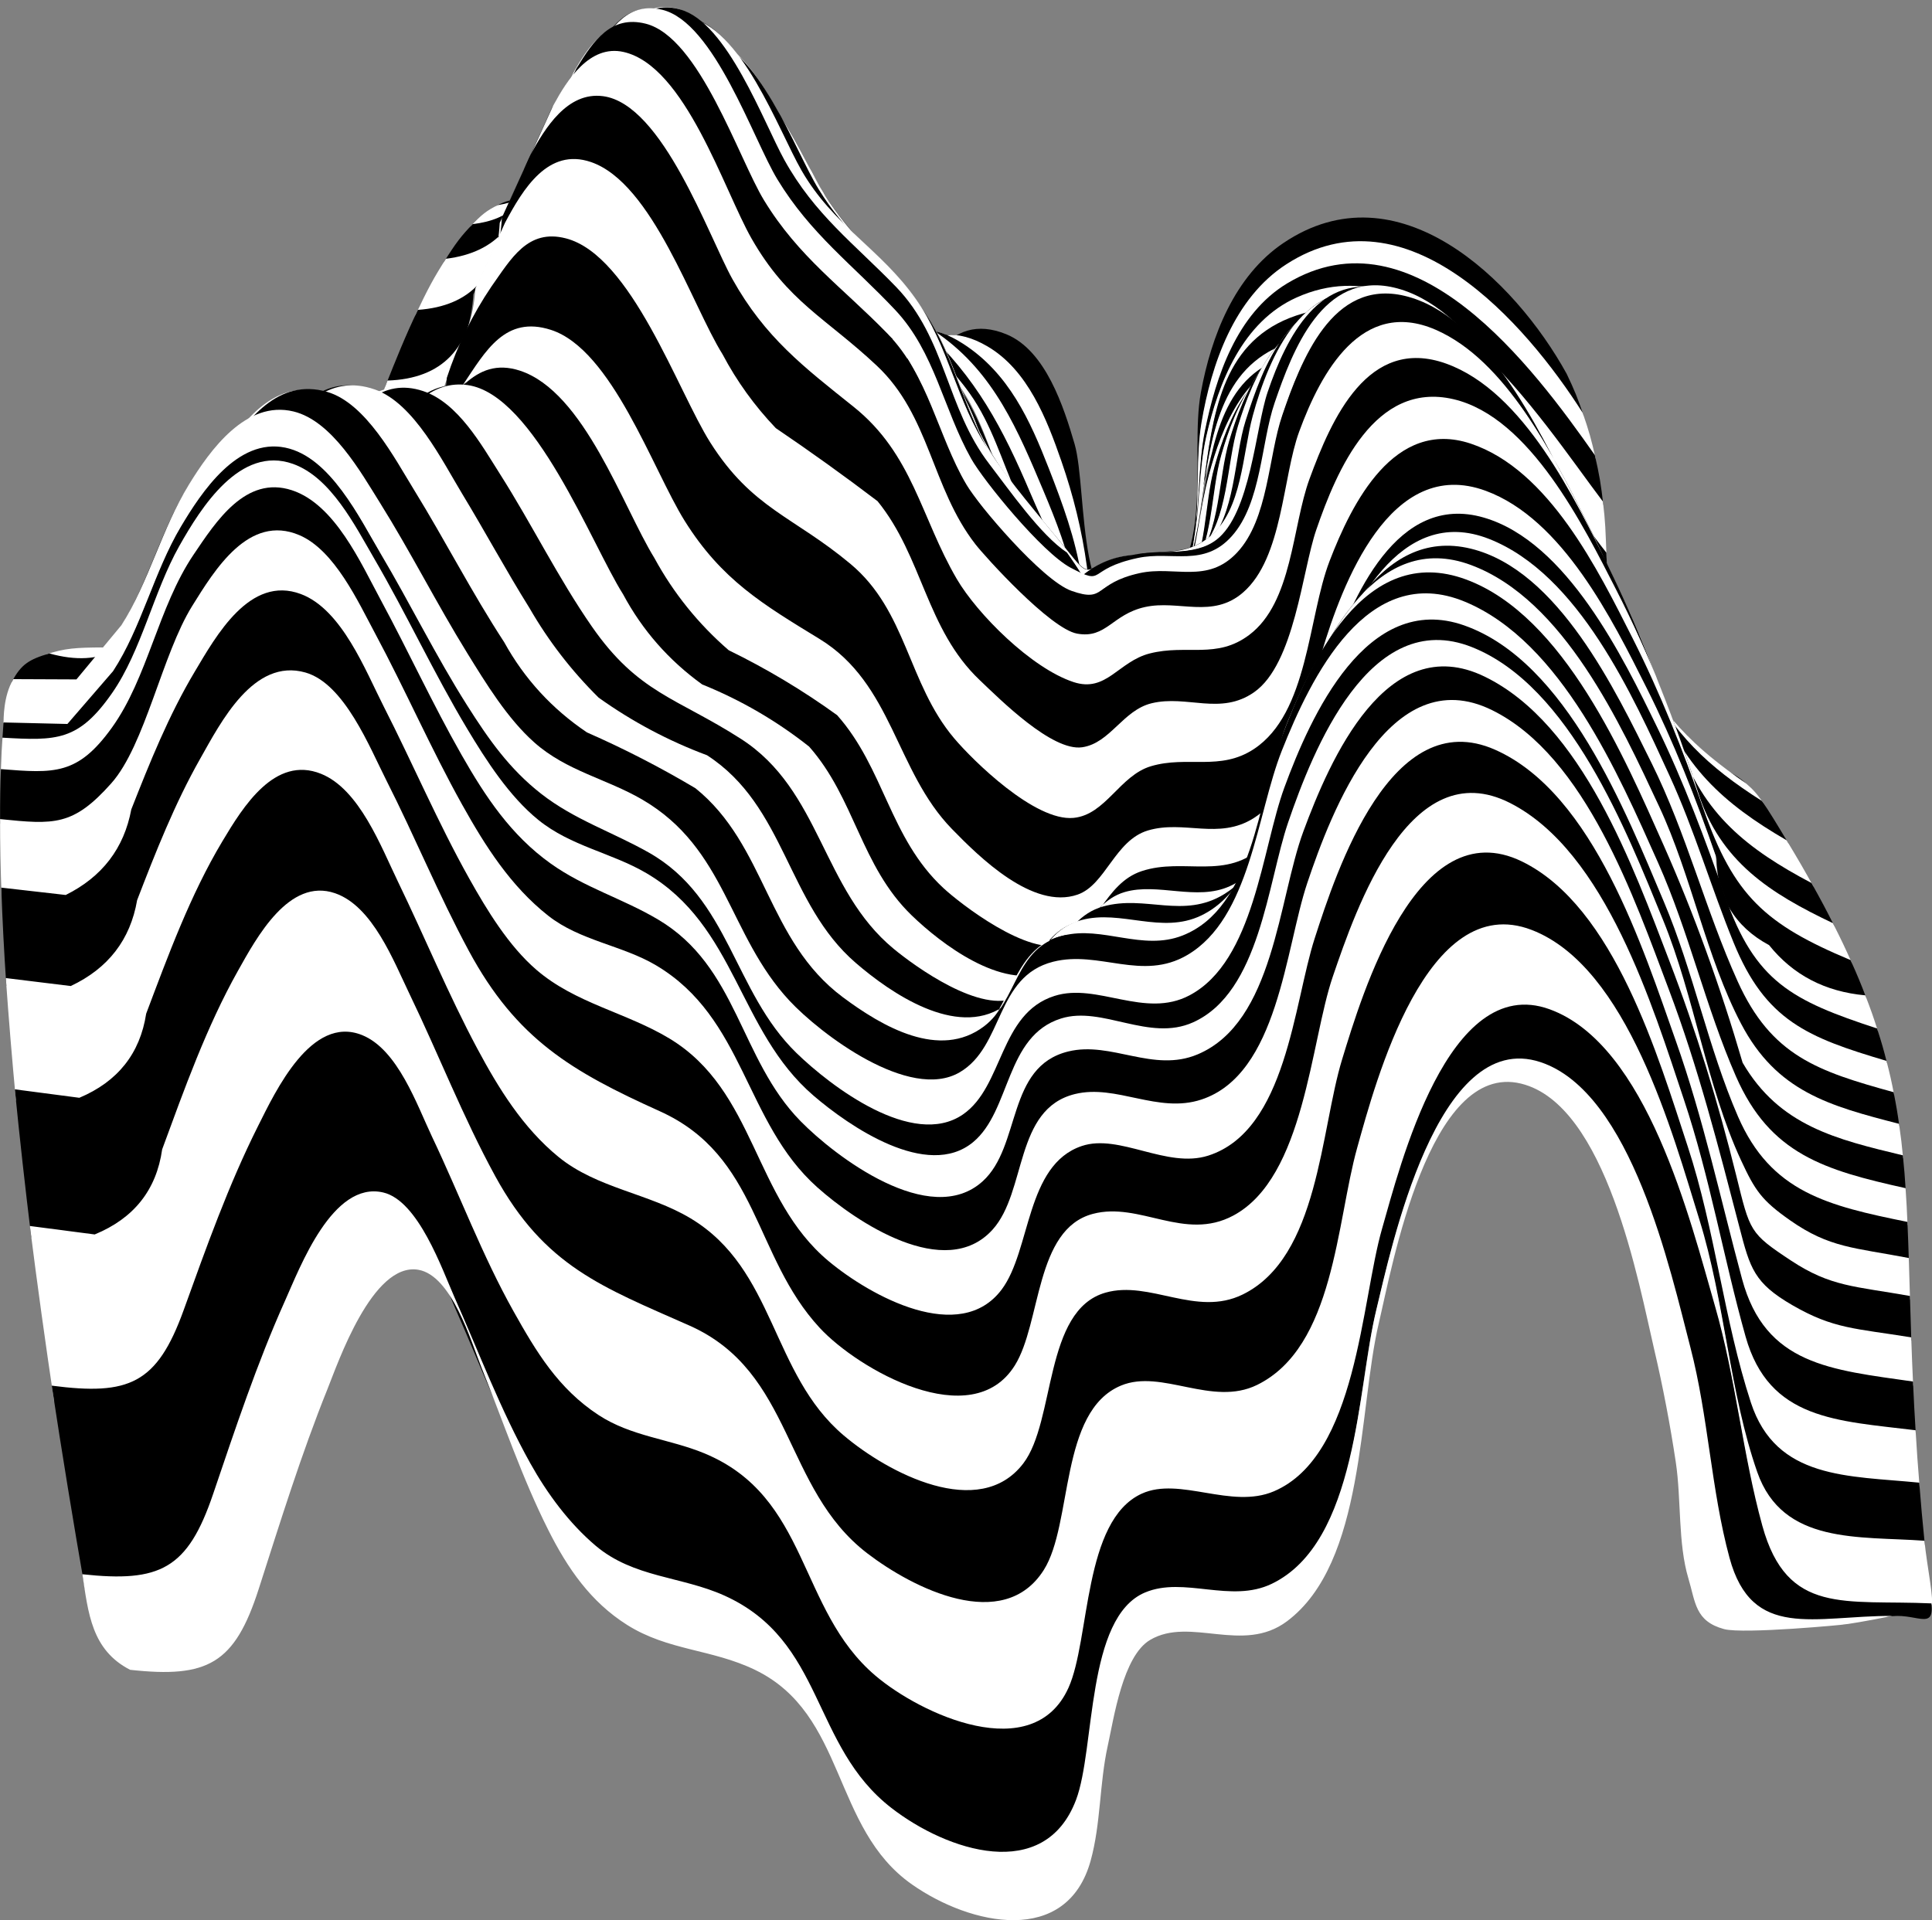 <?xml version="1.0" encoding="UTF-8"?><svg xmlns="http://www.w3.org/2000/svg" xmlns:xlink="http://www.w3.org/1999/xlink" height="2323.8" preserveAspectRatio="xMidYMid meet" version="1.0" viewBox="-0.1 -8.5 2337.6 2323.8" width="2337.6" zoomAndPan="magnify"><rect x="-0.1" y="-8.5" width="2337.6" height="2323.8" fill="#808080" stroke="none"/><defs><clipPath id="a"><path d="M 36 1069 L 2337.578 1069 L 2337.578 2097 L 36 2097 Z M 36 1069"/></clipPath><clipPath id="b"><path d="M 62 1207 L 2337.578 1207 L 2337.578 2245 L 62 2245 Z M 62 1207"/></clipPath><clipPath id="c"><path d="M 99 1272 L 2290 1272 L 2290 2315.281 L 99 2315.281 Z M 99 1272"/></clipPath></defs><g><g id="change1_2"><path d="M 1916.129 494.859 C 1846.531 386.273 1702.914 219.562 1557.043 312.73 C 1493.332 353.414 1465.906 433.414 1453.848 504.289 C 1440.133 584.992 1470.609 696.094 1381.895 739.719 C 1311.32 774.438 1322.574 736.254 1314.473 678.328 C 1308.312 634.336 1297.809 592.793 1283.129 550.871 C 1265.238 499.82 1242.078 440.031 1192.527 410.77 C 1044.34 323.281 1030.797 666.934 1026.918 729.641 C 1044.988 737.961 1085.977 749.801 1075.77 736.23 C 1075.539 678.809 1075.48 337.945 1217.48 396.012 C 1265.137 415.496 1287.137 484.441 1300.098 528.875 C 1316.426 584.875 1300.547 771.301 1388.641 722.945 C 1474.031 676.074 1438.441 545.375 1452.91 466.379 C 1465.281 398.789 1493.438 325.492 1552.863 285.512 C 1691.062 192.516 1832.391 329.402 1895.434 443.82 C 1904.68 463.133 1908.859 473.359 1916.129 494.859"/></g><g id="change2_3"><path d="M 1930.629 547.105 C 1855.824 441.387 1712.188 244.723 1557.871 336.156 C 1496.414 372.566 1471.355 448.605 1457.93 514.156 C 1441.312 595.188 1465.625 706.816 1377.746 751.039 C 1315.207 782.508 1316.109 740.551 1307.703 689.812 C 1300.098 643.902 1284.711 602.82 1267.789 559.742 C 1244.461 500.359 1218.73 443.754 1163.09 407.188 C 1015.789 310.387 995.668 630.789 986.438 704.691 C 1003.23 717.68 1011.93 723.121 1030.102 731.062 C 1033.648 669.016 1046.512 324.352 1194.438 410.535 C 1243.59 439.184 1266.609 499.148 1284.117 549.574 C 1298.668 591.469 1308.914 633.094 1314.965 677.047 C 1322.918 734.926 1311.59 773.664 1382.25 738.824 C 1470.812 695.141 1440.016 583.645 1453.594 503.086 C 1465.551 432.168 1492.914 352.27 1556.363 311.262 C 1701.672 217.371 1845.555 382.039 1914.836 491.09 C 1922.262 512.445 1925.453 523.652 1930.629 547.105" fill="#fff"/></g><g id="change1_3"><path d="M 1939.852 602.941 C 1862.887 501.566 1727.918 282.828 1568.926 353.055 C 1503.406 381.988 1474.328 455.113 1459.383 520.773 C 1440.277 604.785 1465.73 717.125 1370.449 757.281 C 1300.109 786.906 1311.43 756.875 1299.293 698.352 C 1291.102 658.832 1277.047 623.039 1261.363 586.09 C 1230.344 512.965 1201.492 443.414 1134.102 395.117 C 987.273 289.887 964.637 589.738 949.277 670.469 C 964.941 687.184 973.047 694.738 989.941 707.344 C 998.656 634.195 1018.184 312.578 1165.293 407.57 C 1220.535 443.234 1246.145 500.039 1269.012 558.664 C 1285.801 601.672 1300.848 642.844 1308.324 688.621 C 1316.594 739.219 1315.652 781.934 1378.258 750.273 C 1465.922 705.918 1441.309 593.785 1457.77 512.875 C 1471.125 447.215 1496.105 371.266 1557.336 334.43 C 1711.027 241.984 1854.988 436.074 1929.539 542.242 C 1934.906 565.508 1937.016 577.668 1939.852 602.941"/></g><g id="change2_4"><path d="M 1943.773 667.832 C 1865.234 569.199 1739.324 329.906 1576.844 374.105 C 1392.383 424.277 1515.316 700.242 1363.621 765.652 C 1298.492 793.727 1303.133 760.848 1290.773 706.062 C 1281.445 664.699 1261.84 628.129 1245.348 589.406 C 1211.367 509.598 1178.949 448.742 1115.188 388.645 C 967.129 249.109 938.492 534.582 914.066 628.066 C 928.727 647.688 936.293 656.918 952.035 673.383 C 966.848 593.336 989.148 292.348 1135.938 395.922 C 1203.051 443.277 1231.809 512.984 1262.359 585.387 C 1277.934 622.312 1291.789 658.133 1299.902 697.594 C 1311.918 756.105 1300.559 786.594 1370.961 756.777 C 1466.094 716.508 1440.414 603.68 1459.414 519.777 C 1474.309 454 1503.324 380.887 1568.691 351.516 C 1727.258 280.227 1862.586 496.961 1939.336 598.52 C 1942.367 623.656 1942.453 632.25 1943.773 667.832" fill="#fff"/></g><g id="change1_4"><path d="M 1948.59 740.156 C 1868.387 642.57 1739.242 364.055 1572.02 404.387 C 1393.672 447.398 1512.094 720.754 1356.379 774.223 C 1301.402 793.098 1297.594 786.301 1287.961 736.84 C 1277.414 682.711 1252.379 641.242 1229.938 591.445 C 1210.961 549.328 1199.137 505.555 1172.328 467.602 C 1151.027 437.438 1123.199 410.98 1098.93 382.969 C 1069.598 349.117 1029.629 299.484 980.973 324.824 C 909.66 361.98 904.199 513.973 881.465 580.672 C 895.273 602.266 902.379 612.734 917.121 632.129 C 940.551 540 969.113 251.91 1117.289 389.348 C 1180.91 448.363 1213.02 509.148 1246.551 588.141 C 1262.938 626.734 1282.301 663.258 1291.516 704.484 C 1303.746 759.16 1299.188 792.652 1364.316 764.273 C 1515.969 698.195 1392.508 422.777 1576.754 370.75 C 1738.812 324.977 1865.234 561.758 1943.516 660.359 C 1944.691 696.715 1945.742 712.461 1948.59 740.156"/></g><g id="change2_5"><path d="M 1956.863 796.316 C 1871.812 696.336 1744.711 387.684 1569.812 420.535 C 1502.559 433.184 1472.988 510.547 1458.262 568.551 C 1435.707 657.426 1452.441 739.066 1353.734 772.902 C 1284.637 796.594 1295.266 772.348 1278 713.195 C 1264.508 666.93 1236.762 626.895 1217.234 583.242 C 1196.574 537.062 1185.434 487.992 1152.902 447.758 C 1127.793 416.688 1098.914 388.078 1073.512 356.852 C 1045.922 322.918 1002.762 258.121 950.828 285.688 C 884.105 321.086 876.867 467.02 850.234 528.984 C 863.32 551.703 870.027 562.973 883.895 584.441 C 906.359 517.25 911.543 365.801 982.734 327.789 C 1031.113 301.953 1070.941 350.305 1100.504 384.113 C 1124.711 411.805 1152.332 438.129 1173.492 468.055 C 1200.152 505.762 1211.973 549.266 1230.793 591.141 C 1253.145 640.867 1277.926 682.34 1288.375 736.367 C 1297.953 785.828 1301.727 792.984 1356.766 773.902 C 1512.328 719.973 1393.566 447.09 1571.719 402.715 C 1738.602 361.156 1868.238 637.773 1948.102 735.242 C 1950.855 763.516 1952.633 775.516 1956.863 796.316" fill="#fff"/></g><g id="change1_5"><path d="M 1967.938 837.211 C 1887.828 746.945 1840.832 637.02 1765.445 543.672 C 1723.172 491.332 1653.797 415.664 1577.637 423.719 C 1508.867 430.988 1478.352 508.27 1463.051 565.727 C 1438.523 657.828 1454.188 732.137 1352.301 763.406 C 1283.582 784.5 1294.895 768.09 1275.715 708.098 C 1260.582 660.766 1229.891 620.547 1209.262 575.727 C 1186.621 526.527 1175.715 474.254 1140.594 431.262 C 1113.031 397.52 1082.312 367.52 1055.793 332.184 C 1030.254 298.156 985.117 217.648 930.355 239.629 C 862.188 267 851.383 419.125 820.914 476.469 C 833.43 499.426 839.812 511.047 852.961 533.695 C 879.082 472.285 888.109 314.387 960.637 286.793 C 1011.832 267.309 1054.152 331.488 1080.871 366.004 C 1105.742 398.121 1136.191 425.586 1159.422 458.656 C 1188.043 499.426 1199.875 546.426 1220.73 591.324 C 1244.234 641.898 1272.402 683.258 1284.113 738.363 C 1294.586 787.586 1299 790.109 1352.984 773.547 C 1510.102 725.316 1397.344 445.867 1576.879 418.547 C 1748.266 392.473 1871.008 692.191 1956.008 791.938 C 1960.113 813.312 1962.531 822.152 1967.938 837.211"/></g><g id="change2_6"><path d="M 1981.727 866.535 C 1895.246 773.527 1851.016 658.973 1776.566 557.691 C 1735.711 502.113 1666.59 415.605 1587.715 418.324 C 1517.402 420.754 1485.871 498.211 1469.914 555.668 C 1457.309 601.016 1461.223 660.324 1434.68 699.629 C 1412.117 733.055 1390.277 737.543 1352.719 747.934 C 1284.527 766.805 1296.406 758.242 1275.156 697.898 C 1258.215 649.738 1224.656 609.633 1202.875 563.773 C 1178.176 511.738 1167.535 456.449 1129.727 410.895 C 1099.645 374.66 1067.078 343.508 1039.355 304.266 C 1015.035 269.82 967.859 174.633 910.957 191.719 C 890.809 197.773 875.688 225.602 866.855 242.309 C 834.473 303.547 830.461 364.703 792.355 423.711 C 804.434 446.023 810.555 457.555 823.113 480.508 C 853.273 422.855 863.809 271.16 931.867 243.238 C 986.441 220.848 1031.426 300.211 1057.086 334.211 C 1083.516 369.234 1114.098 399.141 1141.465 432.68 C 1176.387 475.48 1187.316 527.512 1209.809 576.484 C 1230.348 621.227 1260.816 661.441 1275.816 708.691 C 1294.844 768.645 1283.578 785.648 1352.336 764.375 C 1453.957 732.922 1438.227 658.051 1462.602 566.227 C 1477.859 508.758 1508.289 431.473 1576.945 423.816 C 1652.883 415.332 1722.289 490.137 1764.68 542.234 C 1840.141 634.938 1887.355 744.504 1966.992 834.543 C 1972.309 850.016 1975.293 856.199 1981.727 866.535" fill="#fff"/></g><g id="change1_6"><path d="M 1997.434 885.887 C 1904.547 790.816 1863.125 672.125 1789.469 563.738 C 1749.613 505.07 1680.801 408.859 1599.434 406.828 C 1527.555 405.047 1494.98 483.016 1478.305 540.906 C 1465.203 586.395 1468.793 648.035 1439.75 686.191 C 1415.125 718.535 1392.176 719.648 1354.598 729.148 C 1287.141 746.211 1299.391 745.168 1276.02 685.066 C 1257.129 636.5 1221.609 596.059 1197.922 549.875 C 1169.91 495.258 1161.289 437.793 1120.281 389.375 C 1087.68 350.887 1053.301 318.863 1024.352 275.969 C 999.637 239.367 952.527 133.898 892.848 145.316 C 872.184 149.277 855.898 176.98 846.77 193.078 C 811.094 256.031 810.016 315.77 765.047 374.16 C 776.824 394.941 782.762 405.957 794.875 428.359 C 832.379 369.301 836.621 307.98 868.719 246.863 C 877.508 230.137 892.559 202.18 912.648 195.996 C 969.379 178.504 1016.371 272.426 1040.781 306.816 C 1068.379 345.723 1100.789 376.781 1130.641 412.809 C 1168.211 458.137 1178.879 513.18 1203.391 564.957 C 1225.07 610.727 1258.371 650.859 1275.152 698.945 C 1296.199 759.301 1284.371 768.547 1352.617 749.492 C 1390.18 739.012 1411.914 734.207 1434.305 700.672 C 1460.613 661.258 1456.668 602.148 1469.234 556.793 C 1485.133 499.355 1516.566 421.938 1586.746 419.098 C 1665.398 415.914 1734.531 501.496 1775.496 556.793 C 1850.023 657.391 1894.496 771.559 1980.398 864.34 C 1986.754 875.047 1990.195 879.156 1997.434 885.887"/></g><g id="change2_7"><path d="M 2015.102 898.371 C 1915.598 801.863 1877.055 679.367 1804.109 564.445 C 1764.941 502.758 1696.426 397.609 1612.703 391.316 C 1539.148 385.766 1505.496 464.734 1488.078 523.395 C 1474.438 569.285 1477.652 633.488 1446.09 670.645 C 1419.418 702.016 1395.387 699.934 1357.645 708.805 C 1291.184 724.41 1303.523 730.625 1277.945 671.543 C 1256.793 622.684 1218.801 582.859 1193.871 535.879 C 1163.645 478.895 1155.453 418.816 1111.613 368.293 C 1076.422 327.75 1040.254 295.078 1009.984 248.715 C 985.062 210.539 936.844 93.738 875.172 101.246 C 853.777 103.863 836.758 130.617 827.031 146.766 C 787.793 211.914 790.199 270.82 737.879 328.469 C 749.5 346.844 755.32 356.875 767.117 377.809 C 811.547 319.379 812.871 259.535 848.285 196.746 C 857.371 180.637 873.594 152.859 894.207 148.785 C 953.734 137.035 1000.754 241.613 1025.473 278.109 C 1054.324 320.73 1088.562 352.691 1120.965 391.016 C 1161.773 439.273 1170.422 496.531 1198.262 550.953 C 1221.863 597.086 1257.191 637.551 1275.914 686.098 C 1299.125 746.23 1286.883 747.84 1354.414 730.652 C 1391.98 721.086 1414.852 719.734 1439.328 687.312 C 1468.168 649.066 1464.555 587.629 1477.613 542.148 C 1494.238 484.305 1526.719 406.387 1598.488 407.875 C 1679.664 409.551 1748.504 505.051 1788.426 563.492 C 1862.129 671.352 1903.766 789.746 1996.172 884.688 C 2003.367 891.664 2007.199 894.188 2015.102 898.371" fill="#fff"/></g><g id="change1_7"><path d="M 2033.809 906.113 C 1927.738 808.836 1892.027 682.938 1819.672 562.219 C 1781.004 497.672 1712.73 384.523 1626.777 374.543 C 1551.473 365.793 1516.762 446.25 1498.566 505.895 C 1484.391 552.414 1487.215 619.316 1453.125 655.676 C 1424.48 686.23 1399.449 681.234 1361.395 689.707 C 1289.637 705.684 1313.695 715.379 1280.516 659.883 C 1252.496 613.004 1216.832 572.312 1190.504 524.379 C 1158.055 465.258 1150.285 402.789 1103.625 350.422 C 1065.852 308.043 1027.953 274.992 996.305 225.355 C 970.898 185.523 921.672 58.465 858.094 62.824 C 835.906 64.348 818.258 90.293 807.859 106.703 C 790.816 138.863 777.41 172.441 767.648 207.414 C 763.098 243.926 744.309 271.434 711.293 289.945 C 722.895 305.051 728.668 313.707 740.297 332.312 C 791.949 274.59 789.867 215.637 828.777 150.703 C 838.449 134.57 855.406 107.727 876.734 105.012 C 938.23 97.176 986.355 213.008 1011.242 251.027 C 1041.395 297.105 1077.402 329.723 1112.363 370.098 C 1155.945 420.441 1164.176 480.293 1194.203 537.062 C 1219.023 583.984 1256.805 623.871 1277.734 672.707 C 1303.113 731.922 1290.773 726.328 1357.332 710.613 C 1395.059 701.699 1418.984 703.512 1445.469 672.039 C 1476.832 634.809 1473.562 570.844 1487.16 525 C 1504.52 466.422 1538.07 387.57 1611.477 392.789 C 1694.992 398.73 1763.527 503.113 1802.738 564.543 C 1875.762 678.895 1914.555 801.066 2013.469 897.488 C 2021.332 901.863 2025.43 903.371 2033.809 906.113"/></g><g id="change2_8"><path d="M 2053.68 911.82 C 1934.152 809.555 1903.008 667.434 1823.512 536.57 C 1787.066 476.609 1726.348 376.629 1650.062 360.516 C 1562.73 342.062 1529.605 432.129 1507.996 499.426 C 1493.945 543.164 1495.812 615.281 1460.883 649.836 C 1436.242 674.234 1396.129 669.914 1364.945 675.988 C 1342.836 678.301 1321.68 684.359 1301.477 694.145 C 1298.188 685.789 1294.898 677.43 1291.609 669.074 C 1260.789 626.781 1214.887 572.359 1190.898 527.863 C 1159.16 468.969 1148.449 401.168 1103.469 350.742 C 1063.527 305.98 1020.887 270.98 989.219 219.305 C 959.746 171.223 915.457 43.867 850.176 34.191 C 818.996 29.562 802 52.504 786.469 77.113 C 769.07 110.109 755.062 144.438 744.441 180.125 C 740.098 217.625 720.023 244.098 684.211 259.566 C 695.934 270.461 701.727 277.25 713.324 292.633 C 746.086 273.969 764.75 246.426 769.312 210.051 C 779.02 175.148 792.355 141.633 809.32 109.551 C 819.668 93.156 837.27 67.16 859.395 65.559 C 922.824 60.977 971.977 187.277 997.34 226.992 C 1028.879 276.379 1066.648 309.402 1104.219 351.652 C 1150.668 403.875 1158.457 466.176 1190.746 525.129 C 1216.977 573.031 1252.52 613.738 1280.297 660.672 C 1313.258 716.359 1289.297 707.133 1361.09 691.09 C 1399.117 682.59 1424.07 687.387 1452.551 656.762 C 1486.457 620.344 1483.586 553.664 1497.734 507.195 C 1515.863 447.625 1550.5 367.316 1625.664 375.828 C 1711.441 385.547 1779.73 498.105 1818.449 562.445 C 1890.836 682.746 1926.762 808.391 2032.34 905.625 C 2040.684 908.441 2044.988 909.465 2053.68 911.82" fill="#fff"/></g><g id="change1_8"><path d="M 2073.746 917.812 C 2010.93 867.82 1975.992 821.457 1939.582 751.395 C 1904.176 683.246 1883.32 610.434 1844.914 543.02 C 1806.973 476.426 1750.883 379.098 1673.375 351.195 C 1580.66 317.828 1535.926 422.32 1516.445 494.18 C 1504 540.105 1503.676 607.945 1465.012 639.91 C 1433.883 665.648 1405.809 655.625 1369.738 663.211 C 1305.277 676.773 1324.688 698.164 1288.777 654.434 C 1256.68 615.348 1223.195 577.309 1195.086 535.219 C 1157.047 478.254 1147.07 409.125 1107.168 352.836 C 1064.297 292.359 1007.406 264.609 968.711 197.492 C 940.961 149.359 894.852 20.176 829.898 11.812 C 798.039 7.707 780.469 32.82 764.883 57.793 C 747.188 91.754 732.57 126.965 721.031 163.418 C 716.754 202.051 695.438 227.617 657.07 240.148 C 669.051 246.035 674.938 250.555 686.645 261.863 C 722.168 246.207 742.098 219.719 746.438 182.402 C 756.992 146.824 770.922 112.578 788.23 79.664 C 803.664 55.133 820.613 32.125 851.703 36.613 C 916.785 46 961.082 172.719 990.434 220.57 C 1021.988 272 1064.426 306.953 1104.137 351.59 C 1148.898 401.902 1159.609 469.477 1191.168 528.211 C 1215.219 572.977 1260.668 627.07 1291.309 669.711 C 1294.578 678.176 1297.848 686.656 1301.117 695.121 C 1321.359 685.539 1342.496 679.562 1364.559 677.199 C 1395.688 671.141 1435.695 675.23 1460.215 650.77 C 1494.91 616.168 1493 544.324 1507.004 500.648 C 1528.535 433.461 1561.562 343.676 1648.699 361.824 C 1724.82 377.684 1785.555 477.148 1822.008 536.891 C 1901.555 667.262 1932.984 809.027 2051.871 911.336 C 2060.535 913.68 2064.941 914.766 2073.746 917.812"/></g><g id="change2_9"><path d="M 2094.195 926.77 C 2031.613 880.645 1992.039 836.102 1957.977 766.598 C 1923.816 696.914 1903.418 623.223 1866.305 554.273 C 1826.957 481.191 1766.988 369.008 1680.754 342.742 C 1598.438 317.66 1557.516 398.582 1534.605 466.035 C 1519.816 509.574 1513.938 613.547 1472.148 645.18 C 1444.805 665.891 1404.219 656.176 1373.199 663.191 C 1349.629 664.371 1328.449 672.836 1309.652 688.59 C 1303.691 679.23 1297.461 670.066 1290.961 661.074 C 1259.18 640.438 1220.801 585.621 1196.711 554.43 C 1143.961 486.105 1144.18 402.203 1083.23 339.391 C 1032.75 287.391 984.434 252.121 947.473 185.289 C 922.594 140.305 878.422 18.457 821.297 2.551 C 781.77 -8.473 762.281 17.848 742.203 50.277 C 724.238 85.348 708.996 121.539 696.465 158.855 C 692.109 198.77 669.551 223.555 628.785 233.199 C 641.168 233.129 647.219 234.902 659.172 241.211 C 697.301 228.527 718.5 202.957 722.766 164.48 C 734.246 128.129 748.797 93.004 766.418 59.125 C 781.934 34.211 799.457 9.086 831.234 13.105 C 896.027 21.285 942.113 149.961 969.781 197.918 C 1008.332 264.734 1065.062 292.645 1107.711 352.914 C 1147.449 409.105 1157.441 478.039 1195.301 534.926 C 1223.332 577.043 1256.75 615.023 1288.559 654.312 C 1324.281 698.445 1304.84 677.367 1369.43 663.762 C 1405.461 656.176 1433.457 666.031 1464.465 640.254 C 1502.93 608.266 1503.227 540.609 1515.629 494.773 C 1535.043 423.027 1579.676 318.836 1672.215 351.949 C 1749.586 379.645 1805.707 476.617 1843.648 543.008 C 1882.055 610.238 1902.965 682.809 1938.332 750.82 C 1974.695 820.746 2009.652 867.238 2072.207 917.285 C 2081.016 920.242 2085.445 921.93 2094.195 926.77" fill="#fff"/></g><g id="change1_9"><path d="M 2113.996 940.918 C 2050.773 897.891 2009.695 856.129 1975.605 787.734 C 1941.316 718.945 1921.527 642.043 1886.812 572.555 C 1847.992 494.887 1781.445 361.621 1687.215 339.805 C 1601.195 319.887 1564.844 415.652 1542.898 479.629 C 1526.266 528.094 1526.934 601.078 1490.926 641.332 C 1456.766 679.543 1418.039 658.875 1376.719 667.723 C 1313.488 681.273 1338.832 702.566 1295.492 680.25 C 1260.68 662.34 1189.43 574.941 1174.551 548.52 C 1140.738 488.465 1130.43 419.262 1082.391 368.312 C 1030.629 313.41 979.676 276.48 939.281 209.945 C 909.77 161.34 862.871 19.199 799.457 4.012 C 758.93 -5.688 738.309 24.625 718.676 56.98 C 700.508 93.258 684.641 130.488 671.074 168.699 C 666.508 209.918 642.758 234.008 599.816 240.941 C 612.734 234.109 619.016 232.746 631.355 233.242 C 671.848 223.414 694.266 198.641 698.605 158.926 C 711.059 121.738 726.227 85.66 744.102 50.703 C 764.07 18.387 783.508 -7.934 822.922 2.949 C 879.887 18.672 924.023 140.047 948.816 184.848 C 985.641 251.395 1033.789 286.691 1084 338.594 C 1144.66 401.293 1144.562 484.973 1197 553.18 C 1221.09 584.527 1259.082 639.145 1290.762 660.137 C 1297.281 669.258 1303.48 678.605 1309.352 688.148 C 1328.199 672.609 1349.371 664.23 1372.871 663.023 C 1403.82 656.047 1444.336 665.594 1471.551 644.84 C 1513.086 613.18 1518.895 509.559 1533.625 466.121 C 1556.48 398.809 1597.289 318.184 1679.418 343.07 C 1765.496 369.133 1825.465 480.895 1864.812 553.746 C 1901.926 622.512 1922.395 695.961 1956.5 765.477 C 1990.535 834.836 2030.051 879.566 2092.363 925.785 C 2101.129 930.422 2105.488 933.238 2113.996 940.918"/></g><g id="change2_10"><path d="M 2133.344 963.168 C 2057.309 915.637 2009.184 866.215 1979.426 779.469 C 1958.461 718.391 1934.355 658.719 1906.5 600.465 C 1868.574 521.094 1802.215 385.469 1708.918 353.879 C 1617.484 322.93 1570.285 431.266 1549.531 501.449 C 1533.652 555.125 1532.617 646.348 1479.945 678.062 C 1450.473 695.805 1410.289 682.652 1378.609 690.406 C 1353.512 691.188 1332.34 701.984 1315.09 722.777 C 1307.629 719.809 1301.262 715.336 1295.98 709.344 C 1250.148 691.344 1204.699 628.121 1176.992 589.414 C 1136.242 532.5 1126.98 461.848 1084.398 405.426 C 1045.859 374.645 1007.941 343.113 970.637 310.84 C 956.918 290.344 943.195 269.848 929.473 249.352 C 898 198.484 846.922 37.492 775.973 21.129 C 735.824 11.855 710.41 49.184 693.367 80.105 C 682.746 103.598 672.125 127.109 661.5 150.602 C 659.402 216.367 628.578 254.719 569.027 265.656 C 582.625 251.082 589.211 246.082 602.082 239.789 C 644.797 232.715 668.43 208.641 672.977 167.574 C 686.477 129.492 702.277 92.352 720.379 56.184 C 739.93 23.926 760.504 -6.344 800.922 3.273 C 864.199 18.332 911.062 160.09 940.477 208.539 C 980.742 274.859 1031.551 311.836 1083.09 366.648 C 1130.961 417.559 1141.262 486.605 1174.941 546.574 C 1189.949 573.309 1260.629 660.223 1295.371 678.59 C 1338.73 701.5 1312.84 680.395 1376.52 666.773 C 1417.75 657.949 1456.395 678.418 1490.414 640.223 C 1526.254 599.996 1525.555 527.285 1542.148 478.918 C 1564.051 415.027 1600.328 319.605 1686.137 339.406 C 1780.238 361.109 1846.785 493.992 1885.594 571.488 C 1920.336 640.836 1940.164 717.551 1974.41 786.242 C 2008.445 854.523 2049.469 896.461 2112.508 939.594 C 2121.043 947.02 2125.246 951.523 2133.344 963.168" fill="#fff"/></g><g id="change1_10"><path d="M 2164.031 1012.488 C 2087.324 968.332 2035.762 922.043 2007.008 835.625 C 1982.703 762.637 1954.457 691.398 1919.617 622.766 C 1880.305 545.293 1823.84 430.703 1738.484 393.711 C 1649.102 354.953 1599.621 445.031 1573.129 517.199 C 1552.785 572.594 1553.195 670.309 1505.074 712.207 C 1467.73 744.742 1426.598 720.836 1385.801 729.918 C 1346.48 738.672 1338.758 768.902 1303.43 762.75 C 1270.711 757.047 1191.68 669.957 1179.91 654.863 C 1126.43 586.215 1124.891 499.078 1060.211 438.512 C 998.102 380.359 951.969 361.262 908.043 284.297 C 874.449 225.438 827.859 75.062 752.879 57.957 C 711.57 48.523 684.102 92.246 667.535 122.434 C 656.445 146.805 645.355 171.164 634.27 195.535 C 631.43 263.547 598.988 301.242 536.953 308.656 C 551.363 285.57 558.312 276.547 571.848 262.699 C 617.434 257.465 642.637 233.176 647.453 189.836 C 661.824 150.27 678.504 111.684 697.5 74.086 C 718.031 40.617 739.316 9.598 781.156 20.176 C 846.234 36.641 893.613 183.426 924.25 233.742 C 966.25 302.699 1018.898 338.969 1073.379 394.914 C 1123.492 446.359 1133.879 517.312 1169.348 578.395 C 1182.699 601.379 1260.66 693.918 1296.32 706.535 C 1338.531 721.457 1322.422 697.594 1378.66 685.117 C 1420.965 675.742 1460.531 698.684 1496.602 660.293 C 1534.793 619.641 1534.328 543.453 1551.484 493.719 C 1573.977 428.566 1611.332 328.488 1699.543 349.562 C 1795.547 372.508 1862.242 510.34 1901.016 589.852 C 1935.645 660.887 1954.754 740.059 1989.594 809.992 C 2024.223 879.488 2066.078 919.133 2131.652 960.789 C 2139.801 972.035 2150.027 989.152 2164.031 1012.488"/></g><g id="change2_11"><path d="M 2194.172 1064.602 C 2117.316 1024.312 2061.621 981.754 2033.793 896.191 C 2009.906 822.789 1982.078 751.105 1947.984 681.828 C 1907.816 600.238 1845.77 469.371 1751.211 435.586 C 1656.504 401.727 1612.254 502.785 1585.414 575.922 C 1564.328 633.441 1564.719 725.629 1512.238 765.074 C 1472.516 794.934 1436.375 776.035 1391.398 787.582 C 1353.457 797.332 1338.777 835.867 1298.977 823.293 C 1247.727 807.109 1181.809 741.09 1157.008 698.82 C 1113.309 624.32 1103.68 547.648 1031.566 490.195 C 971.254 442.145 924.199 406.641 884.504 335.668 C 855.684 284.133 800.035 123.211 727.449 113.711 C 684.023 108.031 656.793 152.754 639.227 185.105 C 627.664 210.484 616.102 235.875 604.543 261.266 C 600.809 331.516 566.75 368.828 502.363 373.188 C 517.734 340.598 525.129 327.059 539.473 304.664 C 601.23 297.07 633.508 259.41 636.305 191.695 C 647.344 167.391 658.379 143.086 669.418 118.797 C 685.898 88.711 713.262 45.047 754.445 54.406 C 829.211 71.387 875.711 221.402 909.168 280.066 C 952.922 356.793 998.945 376 1060.777 434.051 C 1125.207 494.555 1126.789 581.504 1180.027 650.07 C 1191.797 665.238 1270.469 752.289 1303.02 758.293 C 1338.527 764.836 1345.348 735.02 1385.227 726.145 C 1425.914 717.105 1466.973 740.824 1504.148 708.305 C 1552.043 666.41 1551.586 569.012 1571.863 513.734 C 1598.258 441.727 1647.562 351.891 1736.754 390.484 C 1821.953 427.352 1878.344 541.672 1917.621 618.945 C 1952.414 687.441 1980.645 758.543 2004.922 831.383 C 2033.668 917.641 2085.102 964.102 2161.566 1008.383 C 2175.746 1031.859 2182.234 1043.051 2194.172 1064.602" fill="#fff"/></g><g id="change1_11"><path d="M 2219.359 1112.211 C 2143.18 1076.352 2082.656 1038.27 2055.793 954.34 C 2028.781 869.906 1996.73 787 1956.207 708.027 C 1918.004 633.562 1852.484 499.723 1759.504 478.332 C 1664.027 456.371 1618.184 564.367 1593.133 637.363 C 1576.113 686.898 1566.785 800.043 1517.633 834.34 C 1476.785 862.879 1436.441 837.336 1393.418 847.766 C 1358.41 856.234 1343.199 896.621 1309.262 901.902 C 1272.59 907.621 1209.32 844.457 1184.711 821.203 C 1119.398 759.469 1115.609 671.961 1060.711 604.59 C 1020.34 574.035 979.168 544.613 937.199 516.305 C 911.434 489.359 889.898 459.57 872.594 426.918 C 835.691 368.031 787.68 219.512 712.941 194.035 C 661.043 176.348 630.574 226.754 608.637 267.996 C 596.637 294.574 584.637 321.152 572.633 347.742 C 568.023 420.152 532.445 457.402 465.902 459.488 C 478.371 428.145 490.824 396.883 505.547 366.504 C 569.609 361.984 603.484 324.762 607.168 254.855 C 618.676 229.559 630.18 204.273 641.684 178.977 C 659.18 146.734 686.277 102.227 729.543 107.891 C 801.922 117.367 857.422 277.949 886.117 329.336 C 925.645 400.109 972.551 435.672 1032.602 483.711 C 1104.41 541.168 1114.031 617.715 1157.52 692.113 C 1182.34 734.566 1247.758 800.164 1298.84 816.953 C 1338.66 830.039 1352.898 792.051 1391.035 782.301 C 1435.91 770.852 1471.926 789.629 1511.48 759.797 C 1563.695 720.418 1563.273 628.555 1584.27 571.246 C 1611.023 498.266 1655.125 397.711 1749.562 431.508 C 1843.918 465.301 1905.887 595.863 1945.996 677.297 C 1980.078 746.48 2007.879 818.059 2031.734 891.336 C 2059.566 976.762 2115.035 1019.602 2191.68 1060.109 C 2203.797 1081.801 2209.297 1092.172 2219.359 1112.211"/></g><g id="change2_12"><path d="M 2240.711 1157.289 C 2137.297 1114.508 2098.914 1080.32 2062.113 974.828 C 2037.551 904.414 2010.082 834.938 1976.375 768.336 C 1935.012 686.57 1875.297 564.543 1780.309 533.211 C 1687.656 502.641 1636.285 605.59 1609.105 676.523 C 1582.891 744.91 1583.359 861.195 1517.184 904.922 C 1476.148 932.031 1436.449 912.746 1392.309 925.957 C 1353.371 937.613 1337.711 982.812 1298.371 989.848 C 1253.941 997.793 1173.633 918.176 1153.199 894.062 C 1096.852 827.598 1096.082 740.168 1027.332 683.105 C 957.984 625.562 908.301 616.848 857.203 536.527 C 817.879 474.691 761.316 309.691 681.906 289.512 C 635.461 277.715 615.387 314.793 591.574 348.387 C 568.422 382.672 550.367 419.652 537.41 459.352 C 531.957 533.926 494.895 571.484 426.219 572.047 C 439.672 531.754 453.402 491.629 468.785 452.039 C 535.059 449.867 570.48 412.723 575.059 340.609 C 587.012 314.117 598.969 287.641 610.926 261.152 C 632.816 219.996 663.168 169.887 714.898 187.594 C 789.504 213.148 837.359 361.449 874.172 420.312 C 891.418 452.918 912.891 482.695 938.578 509.625 C 980.414 537.957 1021.453 567.414 1061.672 598 C 1116.41 665.359 1120.211 752.719 1185.262 814.523 C 1209.711 837.742 1272.91 901.199 1309.352 895.824 C 1343.23 890.82 1358.539 850.926 1393.379 842.555 C 1436.297 832.23 1476.559 857.691 1517.293 829.207 C 1566.203 795.02 1575.496 682.188 1592.445 632.848 C 1617.465 560.004 1663.188 452.547 1758.395 474.582 C 1851.27 496.082 1916.688 629.77 1954.863 704.18 C 1995.348 783.113 2027.379 865.953 2054.391 950.336 C 2081.238 1034.199 2141.543 1072.59 2217.578 1108.688 C 2227.777 1128.84 2232.367 1138.508 2240.711 1157.289" fill="#fff"/></g><g id="change1_12"><path d="M 2258.008 1199.191 C 2209.273 1194.91 2170.375 1174.762 2141.34 1138.734 C 2099.488 1116.461 2078.004 1080.551 2076.883 1031.012 C 2052.859 961.551 2025.984 893.012 1993.07 827.227 C 1951.609 744.344 1891.352 622.719 1798.344 588.543 C 1682.324 545.918 1624.215 702.426 1599.555 784.809 C 1580.855 847.328 1577.086 948.234 1516.742 986.055 C 1474.395 1012.59 1432.395 987.902 1388.883 1000.824 C 1348.348 1012.871 1337.539 1067.262 1303.527 1079.281 C 1249.289 1098.461 1184.469 1034.66 1150.988 1000.383 C 1082.52 930.266 1079.277 824.539 990.469 770.375 C 922.051 728.648 871.66 699.156 826.715 627.191 C 788.012 565.215 738.734 419.703 664.637 395.934 C 609.262 378.16 585.477 421.699 558.32 462.328 C 534.797 498.914 516.199 538.02 502.523 579.664 C 496.27 656.172 457.84 694.141 387.23 693.531 C 403.516 650.133 415.574 605 429.883 560.906 C 498.234 560.309 535.125 522.906 540.547 448.699 C 553.434 409.191 571.414 372.383 594.48 338.293 C 618.258 304.797 638.234 268.043 684.5 279.945 C 763.789 300.336 820.102 465.227 859.328 527.078 C 910.172 607.258 959.801 616.246 1028.828 673.848 C 1097.328 730.992 1098.137 818.32 1154.238 884.824 C 1177.117 911.949 1252.109 985.789 1298.809 981.301 C 1337.738 977.562 1354.707 929.973 1392.551 918.75 C 1436.617 905.688 1476.156 925 1517.074 897.957 C 1582.945 854.445 1582.461 738.609 1608.574 670.551 C 1635.727 599.762 1687.008 497.613 1779.324 528.352 C 1874.172 559.949 1933.77 681.855 1975.117 763.641 C 2008.793 830.246 2036.25 899.73 2060.797 970.133 C 2097.535 1075.492 2135.824 1110.211 2238.957 1153.383 C 2247.438 1172.273 2251.203 1181.383 2258.008 1199.191"/></g><g id="change2_13"><path d="M 2272.156 1239.703 C 2168.918 1206.203 2124.004 1183.582 2087.832 1080.102 C 2063.48 1010.453 2037.871 941.551 2005.559 875.082 C 1964.02 789.66 1896.008 649.902 1795.461 620.449 C 1689.52 589.418 1635.812 717.676 1607.652 797.188 C 1584.234 863.359 1582.285 966.508 1527.781 1018.094 C 1482.004 1061.402 1431.582 1031.863 1379.836 1048.953 C 1333.957 1064.113 1325.047 1122.891 1284.648 1138.094 C 1242.668 1153.891 1159.465 1089.543 1138.887 1070.414 C 1073.605 1009.762 1067.418 925.586 1010.047 861.031 C 968.395 831.035 924.488 804.812 878.324 782.383 C 841.422 750.434 811.367 713.188 788.164 670.617 C 749.359 607.609 703.062 468.688 624.828 443.039 C 569 424.734 541.344 477.777 515.703 517 C 491.637 555.059 472.43 595.594 458.074 638.598 C 450.473 716.59 410.594 753.918 338.43 750.574 C 364.438 734.516 375.602 723.125 389.812 687.414 C 460.18 687.902 498.473 650.027 504.699 573.793 C 518.332 532.266 536.875 493.277 560.332 456.812 C 587.445 416.262 611.164 372.938 666.406 390.68 C 740.402 414.477 789.598 559.742 828.223 621.66 C 873.043 693.477 923.324 723.027 991.543 764.793 C 1080.117 819.004 1083.367 924.555 1151.629 994.672 C 1184.848 1028.793 1249.656 1092.902 1303.707 1074.152 C 1337.648 1062.375 1348.738 1008.383 1388.988 996.477 C 1432.406 983.633 1474.352 1008.234 1516.574 981.73 C 1576.723 943.984 1580.473 843.344 1599.121 781.004 C 1623.742 698.691 1681.77 542.848 1797.555 585.473 C 1890.461 619.668 1950.68 741.094 1992.148 823.91 C 2025.062 889.621 2051.949 958.105 2075.969 1027.504 C 2077.152 1076.984 2098.633 1112.902 2140.383 1135.281 C 2169.293 1171.391 2208.102 1191.652 2256.809 1196.062 C 2263.707 1213.934 2266.746 1222.613 2272.156 1239.703" fill="#fff"/></g><g id="change1_13"><path d="M 2283.172 1278.297 C 2187.574 1250.047 2136.379 1230.098 2097.578 1134.848 C 2070.32 1067.906 2050.219 998.5 2019.977 932.547 C 1975.547 835.672 1909.895 688.051 1801.188 645.188 C 1692.531 602.355 1631.434 731.977 1600.867 813.23 C 1572.965 887.398 1570.402 1027.797 1486.305 1065.836 C 1446.047 1084.047 1398.84 1060.938 1358.812 1072.688 C 1309.691 1087.109 1304 1154.059 1263.645 1169.957 C 1209.25 1191.387 1136.77 1136.898 1100.211 1101.566 C 1038.281 1041.738 1031.402 959.879 975.762 897.023 C 936.074 865.688 892.801 840.59 845.941 821.707 C 805.363 792.445 773.348 755.957 749.891 712.227 C 711.91 652.273 642.453 469.816 561.25 458.234 C 518.973 452.195 491.621 484.344 468.895 515.734 C 437.758 565.207 412.242 617.469 392.34 672.543 C 381.395 747.398 340.926 780.902 270.945 773.047 C 303.078 768.449 318.531 764.5 343.758 747.09 C 415.637 750.215 455.328 712.926 462.836 635.242 C 477.125 592.34 496.246 551.914 520.207 513.941 C 545.715 474.848 573.254 421.871 628.906 440.051 C 706.891 465.547 753.086 604.105 791.715 666.883 C 814.832 709.34 844.777 746.5 881.555 778.383 C 927.551 800.809 971.293 827.016 1012.781 856.992 C 1069.941 921.434 1076.113 1005.406 1141.121 1066.008 C 1161.402 1084.918 1244.543 1149.547 1286.27 1134.047 C 1326.512 1119.098 1335.742 1060.777 1381.23 1045.746 C 1432.84 1028.707 1483.137 1058.027 1528.676 1014.738 C 1582.953 963.176 1584.844 860.367 1608.168 794.336 C 1636.211 715.012 1689.703 587.059 1795.387 617.93 C 1895.707 647.234 1963.598 786.645 2005.062 871.84 C 2037.332 938.145 2062.91 1006.906 2087.227 1076.398 C 2123.336 1179.617 2168.105 1202.488 2271.031 1236.141 C 2276.562 1253.277 2278.957 1261.66 2283.172 1278.297"/></g><g id="change2_14"><path d="M 2291.73 1316.699 C 2199.793 1291.41 2143.316 1273.141 2102.348 1182.34 C 2063.359 1095.898 2040.484 1003.258 1998.012 917.461 C 1954.438 829.48 1884.941 682.977 1778.793 656.895 C 1666.973 629.422 1610.117 763.426 1579.676 846.844 C 1553.652 918.234 1550.449 1031.52 1479.402 1075.078 C 1429.254 1105.84 1383.57 1075.438 1332.152 1089.82 C 1276.5 1105.371 1272.789 1177.328 1227.453 1200.109 C 1184.328 1221.781 1103.691 1163.25 1077.879 1142.008 C 990.305 1069.938 989.633 949.598 892.098 887.137 C 814.055 837.156 767.465 831.926 711.23 750.957 C 670.105 691.75 638.273 626.527 599.66 565.734 C 577.188 530.344 548.785 478.93 506.137 464.629 C 456.043 447.828 424.703 485.086 397.191 523.879 C 365.473 574.562 339.207 627.988 318.395 684.145 C 304.273 757.438 262.625 788.188 193.457 776.391 C 227.227 777.023 244.734 777.43 276.559 772.172 C 346.328 779.805 386.629 746.301 397.461 671.672 C 417.277 616.699 442.688 564.512 473.699 515.117 C 496.289 483.82 523.562 451.598 565.715 457.531 C 646.629 468.934 715.945 650.906 753.742 710.59 C 777.117 754.203 809.031 790.605 849.477 819.793 C 896.191 838.66 939.324 863.727 978.871 895.012 C 1034.34 957.746 1041.18 1039.41 1102.879 1099.16 C 1139.223 1134.34 1211.5 1188.891 1265.719 1167.781 C 1305.93 1152.121 1311.84 1085.449 1360.648 1071.078 C 1400.57 1059.328 1447.684 1082.262 1487.797 1064 C 1571.578 1025.848 1574.066 885.73 1601.852 811.707 C 1632.262 730.641 1693.109 601.094 1801.539 643.68 C 1909.996 686.297 1975.555 833.555 2019.871 930.117 C 2050.059 995.914 2070.137 1065.148 2097.355 1131.949 C 2136.047 1226.969 2187.07 1247.059 2282.422 1275.371 C 2286.727 1292.039 2288.555 1300.25 2291.73 1316.699" fill="#fff"/></g><g id="change1_14"><path d="M 2298.023 1354.43 C 2213.223 1332.688 2149.668 1315.539 2106.496 1233.301 C 2064.188 1152.738 2046.34 1053.738 2007.316 970.027 C 1960.609 869.852 1891.652 718.578 1779.094 676.535 C 1664.895 633.875 1600.805 766.414 1567.152 853.117 C 1538.73 926.309 1533.316 1061.949 1451.746 1100.91 C 1403.5 1123.949 1354.383 1093.258 1306.602 1106.129 C 1249.32 1121.559 1252.52 1184.43 1210.852 1211.898 C 1154.301 1249.156 1075.742 1195.898 1032.59 1158.699 C 948.82 1086.488 947.625 968.711 852.164 906.926 C 805.238 889.461 761.391 866.188 720.629 837.086 C 687.664 804.52 659.668 768.23 636.633 728.219 C 608.16 682.613 582.664 635.227 554.816 589.254 C 531.223 550.301 496.633 479.793 449.535 463.047 C 391.297 442.336 355.461 486.676 324.996 531.535 C 293.301 583.457 266.691 637.906 245.172 694.891 C 226.965 763.777 184.75 790.508 118.531 775.07 C 149.395 774.531 166.672 776.07 200.48 776.492 C 269.426 787.996 310.875 757.234 324.84 684.176 C 345.555 628.137 371.699 574.789 403.27 524.176 C 430.586 485.52 461.793 448.129 511.746 464.75 C 554.227 478.879 582.539 530.07 604.906 565.273 C 643.395 625.824 675.105 690.789 716.066 749.789 C 772.078 830.477 818.523 835.734 896.254 885.586 C 993.445 947.918 994.09 1067.898 1081.312 1139.848 C 1106.883 1160.949 1187.344 1219.551 1230.25 1198.098 C 1275.441 1175.52 1279.301 1104.027 1334.633 1088.5 C 1385.902 1074.098 1431.457 1104.23 1481.395 1073.418 C 1552.125 1029.777 1555.254 916.719 1581.152 845.461 C 1611.395 762.297 1667.984 628.32 1779.516 655.5 C 1885.367 681.273 1954.742 827.305 1998.18 914.93 C 2040.59 1000.469 2063.414 1092.809 2102.297 1179.008 C 2143.141 1269.547 2199.391 1287.938 2291.059 1313.277 C 2294.328 1329.727 2295.695 1337.91 2298.023 1354.43"/></g><g id="change2_15"><path d="M 2302.586 1393.191 C 2225.219 1374.75 2154.273 1358.43 2109.48 1285.402 C 2096.539 1240.441 2082.16 1195.941 2066.367 1151.902 C 2051.012 1108.961 2034.203 1066.602 2015.965 1024.812 C 1968.77 917.391 1897.898 749.07 1780.848 698.199 C 1663.766 647.332 1595.281 772.93 1557.977 864.551 C 1527.984 938.219 1521.613 1071.793 1446.973 1117.609 C 1391.879 1151.43 1338.656 1110.453 1283.66 1124.371 C 1223.398 1139.621 1224.066 1216.16 1181.488 1244.711 C 1124.668 1282.812 1033.328 1217.863 993.793 1182.273 C 913.609 1110.082 912.289 995.184 818.992 933.918 C 773.672 915.73 730.258 893.777 688.742 868.055 C 652.508 836.922 622.637 800.742 599.129 759.508 C 561.559 700.262 529.562 637.738 492.363 578.297 C 469.566 541.852 434.84 477.391 388.27 465.723 C 329.008 450.875 291.129 505.219 262.879 548.703 C 231.363 601.859 204.574 657.332 182.52 715.125 C 160.32 779.102 117.695 802.027 54.648 783.891 C 77.984 775.766 92.742 775.23 123.984 775.004 C 190.039 790.234 232.105 763.477 250.176 694.754 C 271.625 637.867 298.137 583.496 329.723 531.637 C 360.027 486.898 395.758 442.445 453.871 462.996 C 500.832 479.609 535.352 549.887 558.867 588.68 C 586.652 634.504 612.078 681.742 640.469 727.215 C 663.441 767.109 691.363 803.301 724.23 835.789 C 764.879 864.82 808.594 888.07 855.383 905.508 C 950.582 967.188 951.77 1084.68 1035.277 1156.781 C 1078.16 1193.812 1156.566 1247.184 1212.961 1210.223 C 1254.527 1182.961 1251.508 1120.344 1308.527 1104.922 C 1356.18 1092.043 1405.227 1122.531 1453.312 1099.434 C 1534.609 1060.371 1539.965 924.988 1568.273 851.895 C 1601.797 765.383 1665.676 632.895 1779.672 675.273 C 1891.992 717.043 1960.871 867.941 2007.488 967.793 C 2046.477 1051.312 2064.332 1150.043 2106.527 1230.43 C 2149.613 1312.504 2212.984 1329.75 2297.602 1351.531 C 2299.988 1368.039 2300.949 1376.32 2302.586 1393.191" fill="#fff"/></g><g id="change1_15"><path d="M 2305.734 1432.488 C 2206.926 1410.68 2141.504 1391.508 2100.324 1297.41 C 2063.73 1213.789 2043.559 1122.438 2006.129 1038.297 C 1958.57 931.445 1889.484 770.723 1772.559 722.074 C 1654.285 672.891 1586.074 813.711 1550.781 902.945 C 1520.637 979.133 1512.633 1105.758 1436.301 1150.469 C 1381.391 1182.629 1329.5 1144.387 1273.793 1158.5 C 1203.391 1176.328 1214.352 1261.5 1160.691 1293.117 C 1099.793 1329.008 991.465 1246.609 954.332 1206.75 C 880.098 1127.066 877.922 1022.438 775.914 963.066 C 732.496 937.797 684.176 928.668 644.984 893.832 C 612.438 864.918 586.625 822.594 563.832 785.676 C 526.859 725.766 495.203 662.719 457.918 603.027 C 434.914 566.191 400.191 504.078 353.641 492.66 C 296.07 478.559 252.641 539.172 226.672 581.453 C 193.734 635.094 178.25 699.695 144.879 751.965 C 126.742 773.82 108.605 795.688 90.469 817.543 C 64.977 817.402 39.477 817.262 13.984 817.121 C 25.383 795.195 35.391 789.465 59.59 782.293 C 124.188 800.258 167.129 776.168 188.406 709.996 C 210.512 652.152 237.516 596.73 269.414 543.727 C 298.754 499.48 336.25 448.527 395.645 465.73 C 442.762 479.395 477.715 546.77 500.891 584.383 C 538.316 645.137 570.832 708.809 609.887 768.586 C 634.383 812.961 667.785 849.398 710.09 877.875 C 755.238 897.691 798.996 920.207 841.359 945.438 C 926.914 1014.297 927.648 1129.598 1019.57 1198.219 C 1067.543 1234.039 1136.941 1274.316 1190.609 1233.488 C 1231.422 1202.457 1227.5 1138.699 1286.473 1123.707 C 1333.812 1111.68 1382.281 1142.758 1430.758 1123.629 C 1516.039 1089.969 1522.492 959.211 1549.637 886.418 C 1584.082 794.078 1650.395 647.316 1773.574 692.723 C 1892.539 736.559 1965.898 909.254 2012.68 1014.137 C 2031.352 1056.277 2048.523 1099.02 2064.195 1142.359 C 2080.379 1186.938 2095.078 1232.008 2108.344 1277.551 C 2152.891 1354.148 2221.949 1370.34 2302.254 1389.688 C 2303.938 1406.508 2304.602 1415.02 2305.734 1432.488"/></g><g id="change2_16"><path d="M 2307.918 1474.062 C 2211.324 1454.492 2142.652 1438.43 2102.879 1346.422 C 2066.832 1263.07 2049.062 1170.301 2013.48 1085.793 C 1967.66 976.965 1896.57 794.375 1772.211 750.301 C 1654.41 708.547 1586.613 859.918 1554.855 946.504 C 1527.699 1020.59 1518.539 1156.871 1440.098 1198.332 C 1385.758 1227.039 1328.238 1182.363 1276.547 1198.75 C 1209.301 1220.082 1215.098 1308.934 1165.777 1342.992 C 1105.039 1384.922 1005.539 1308.934 964.211 1268.75 C 887.566 1194.262 883.535 1081.172 785.176 1025.539 C 740.781 1000.43 695.062 985.84 654.742 954.262 C 616.18 924.066 591.312 888.395 565.246 847.16 C 527.41 787.312 496.41 723.453 460.422 662.527 C 435.168 619.781 399.945 545.434 345.477 533.98 C 287.48 521.758 244.02 587.555 219.027 629.621 C 186.414 684.516 171.285 752.125 136.914 804.715 C 118.469 826.035 100.023 847.359 81.578 868.684 C 55.762 868.004 29.949 867.34 4.137 866.672 C 4.418 862.141 3.605 834.035 16.078 813.391 C 41.512 813.504 66.949 813.617 92.383 813.719 C 110.48 791.898 128.578 770.078 146.676 748.262 C 179.977 696.098 195.441 631.633 228.328 578.125 C 254.289 535.875 297.668 475.43 355.16 489.492 C 401.664 500.859 436.383 562.82 459.391 599.59 C 496.668 659.172 528.316 722.125 565.258 781.918 C 588.035 818.785 613.805 861.039 646.301 889.922 C 685.414 924.699 733.652 933.871 776.98 959.129 C 878.781 1018.473 881.023 1122.941 955.109 1202.543 C 992.117 1242.312 1100.219 1324.762 1161.059 1289.191 C 1214.648 1257.859 1204.039 1173.121 1274.148 1155.383 C 1329.797 1141.289 1381.637 1179.422 1436.457 1147.262 C 1512.605 1102.582 1520.633 976.246 1550.734 900.199 C 1586.062 811 1654.238 670.641 1772.367 719.703 C 1889.223 768.238 1958.375 928.648 2005.992 1035.383 C 2043.457 1119.402 2063.703 1210.621 2100.305 1294.141 C 2141.492 1388.109 2206.82 1407.5 2305.523 1429.422 C 2306.684 1446.84 2307.137 1455.711 2307.918 1474.062" fill="#fff"/></g><g id="change1_16"><path d="M 2309.5 1517.352 C 2243.613 1504.781 2213.547 1505.289 2165.996 1472 C 2131.254 1447.672 2123.422 1435.75 2106.504 1399.141 C 2064.988 1309.312 2050.352 1200.832 2012.352 1107.672 C 1968.273 999.547 1900.066 824.066 1781.387 776.801 C 1657.754 727.551 1589.062 901.797 1559.207 989.16 C 1534.312 1062 1525.117 1195.02 1444.145 1231.43 C 1390.789 1255.398 1334.168 1210.961 1284.328 1226.582 C 1216.461 1247.859 1223.789 1338.621 1178.051 1376.832 C 1122.539 1423.199 1027.688 1357.832 984.637 1320.84 C 893.328 1242.391 891.266 1115.191 782.203 1051.191 C 739.992 1026.43 690.781 1018.711 651.293 986.711 C 616.199 958.277 588.254 914.836 565.199 876.293 C 524.855 808.836 491.984 737.254 452.496 669.344 C 429.594 629.957 400.5 571.242 354.453 554.789 C 290.652 532.008 243.398 607.355 216.977 654.227 C 185.895 709.355 171.121 781.434 135.695 832.355 C 94.949 890.93 68.379 890.25 2.746 886.438 C 3.566 873.602 3.984 869.621 4.188 865.809 C 29.941 866.418 55.699 867.027 81.457 867.648 C 99.875 846.34 118.289 825.043 136.703 803.734 C 171.023 751.211 186.156 683.754 218.738 628.949 C 243.75 586.883 287.211 521.195 345.195 533.254 C 399.625 544.574 434.938 618.562 460.254 661.211 C 496.293 721.926 527.34 785.586 565.172 845.25 C 591.238 886.367 616.098 921.949 654.59 952.062 C 694.848 983.562 740.488 998.137 784.805 1023.199 C 882.969 1078.711 887.137 1191.539 963.633 1265.891 C 1004.891 1305.992 1104.16 1381.883 1164.891 1340.27 C 1214.238 1306.449 1208.738 1218.031 1275.801 1196.75 C 1327.477 1180.352 1384.988 1224.781 1439.242 1196 C 1517.539 1154.48 1526.734 1018.531 1553.926 944.508 C 1585.734 857.844 1653.586 706.906 1771.387 748.336 C 1895.703 792.059 1967.07 974.062 2013.031 1082.68 C 2048.711 1166.961 2066.633 1259.512 2102.734 1342.652 C 2142.605 1434.449 2211.324 1450.641 2307.754 1470.25 C 2308.562 1488.512 2308.875 1497.879 2309.5 1517.352"/></g><g id="change2_17"><path d="M 2310.918 1564.188 C 2244.27 1552.379 2215.191 1553.398 2166.93 1521.559 C 2116.586 1488.359 2117.453 1486.469 2100.82 1418.77 C 2079.16 1330.547 2052.477 1243.148 2020.039 1158.266 C 1976.668 1044.727 1915.238 871.355 1797 813.652 C 1678.406 755.793 1609.715 914.754 1577.762 1001.457 C 1547.449 1083.715 1542.359 1232.688 1449.797 1271.688 C 1395.895 1294.398 1345.266 1255.316 1293.145 1268.059 C 1217.824 1286.457 1236.562 1383.328 1189.645 1426.078 C 1125.934 1484.129 1010.652 1396.098 968.914 1353.508 C 894.785 1277.867 893.277 1166.566 796.363 1109.207 C 753.227 1083.676 707.25 1070.695 666.344 1041.504 C 618.074 1007.066 587.199 960.469 558.293 909.605 C 523.41 848.23 494.047 783.938 460.633 721.781 C 436.469 676.84 405.328 605.77 353.156 588.672 C 297.387 570.383 261.418 626.496 234.219 666.902 C 191.348 730.559 178.922 816.047 135.371 876.629 C 93.922 934.289 65.703 931.969 0.848 926.77 C 1.547 904.77 2.086 896.406 2.887 884.227 C 68.418 887.957 94.953 888.566 135.621 830.098 C 170.996 779.23 185.773 707.309 216.832 652.27 C 243.277 605.402 290.523 530.219 354.312 552.875 C 400.344 569.219 429.488 627.742 452.438 667.07 C 491.965 734.812 524.871 806.25 565.223 873.551 C 588.281 912.016 616.207 955.375 651.25 983.762 C 690.688 1015.695 739.828 1023.438 781.977 1048.176 C 890.863 1112.086 893.047 1239.066 984.211 1317.43 C 1027.152 1354.348 1121.852 1419.727 1177.363 1373.648 C 1223.164 1335.637 1216.023 1245.277 1283.762 1224.059 C 1333.602 1208.449 1390.191 1252.727 1443.5 1228.707 C 1524.34 1192.266 1533.57 1059.527 1558.48 986.754 C 1588.406 899.297 1657.125 725.566 1780.738 774.594 C 1899.402 821.633 1967.809 996.695 2012.027 1104.688 C 2050.082 1197.688 2064.852 1305.977 2106.422 1395.637 C 2123.379 1432.207 2131.301 1444.156 2166.008 1468.469 C 2213.547 1501.77 2243.516 1501.309 2309.398 1513.938 C 2310.023 1533.309 2310.293 1543.309 2310.918 1564.188" fill="#fff"/></g><g id="change1_17"><path d="M 2312.496 1613.902 C 2244.598 1603.012 2218.508 1603.93 2168.781 1575.301 C 2122.094 1548.41 2117.496 1530.602 2104.641 1480.941 C 2079.391 1383.492 2054.957 1287.16 2019.391 1192.691 C 1978.25 1083.352 1919.445 910.512 1805.977 854.434 C 1681.258 792.805 1611.102 978.398 1582.441 1064.07 C 1555.812 1143.711 1547.301 1296.02 1454.18 1326.684 C 1401.547 1344.012 1351.219 1307.641 1301.188 1319.953 C 1227.449 1338.102 1243.141 1438.77 1201.527 1484.953 C 1144.461 1548.27 1036.629 1476.242 989.285 1434.02 C 900.836 1355.152 901.68 1228.812 793.871 1165.07 C 753.027 1140.922 701.879 1135.48 663.336 1105.102 C 617.75 1069.16 587 1020.531 559.215 970.652 C 521.398 902.758 490.496 831.367 453.84 762.887 C 433.59 725.047 405.074 662.215 362.402 643.984 C 301.152 617.809 259.809 686.289 232.695 729.941 C 196.246 788.633 175.785 898.793 134.766 944.949 C 88.5 997.008 65.453 994.984 0.012 988.281 C -0.07 956.496 0.258 943.441 0.996 922.293 C 65.723 927.398 93.902 929.652 135.266 872.125 C 178.742 811.66 191.176 726.395 234.02 662.867 C 261.254 622.488 297.215 566.551 352.965 584.75 C 405.121 601.777 436.332 672.625 460.551 717.516 C 494.008 779.527 523.406 843.68 558.297 904.934 C 587.211 955.691 618.062 1002.211 666.25 1036.602 C 707.09 1065.75 752.996 1078.75 796.059 1104.262 C 892.797 1161.562 894.422 1272.672 968.422 1348.219 C 1009.988 1390.672 1125.098 1478.781 1188.809 1421.141 C 1235.809 1378.621 1217.289 1282.352 1292.438 1263.98 C 1344.547 1251.242 1395.168 1290.199 1449.012 1267.469 C 1541.387 1228.473 1546.523 1079.891 1576.867 997.758 C 1608.93 910.969 1677.652 752.672 1796.23 810.328 C 1914.465 867.812 1976.105 1040.781 2019.633 1154.199 C 2052.148 1238.922 2078.922 1326.191 2100.684 1414.27 C 2117.395 1481.859 2116.629 1483.801 2166.922 1517.031 C 2215.172 1548.93 2244.086 1547.969 2310.781 1559.871 C 2311.391 1580.609 2311.703 1591.371 2312.496 1613.902"/></g><g id="change2_18"><path d="M 2314.715 1668.492 C 2215.18 1654.371 2135.855 1649.051 2107.91 1544.812 C 2082.008 1448.191 2061.531 1351.242 2028.129 1256.562 C 1988.863 1145.254 1929.777 956.883 1809.738 903.824 C 1684.188 848.332 1618.27 1050.383 1591.672 1133.113 C 1566.281 1212.082 1557.66 1366.152 1462.871 1396.555 C 1412.727 1412.633 1355.266 1369.551 1309.734 1384.961 C 1241.605 1408.012 1248.457 1511.781 1213.047 1559.562 C 1162.648 1627.562 1054.488 1568.531 1003.418 1526.031 C 911.914 1449.871 915.383 1319.582 810.535 1256.344 C 758.223 1224.793 696.617 1214.012 649.23 1173.172 C 615.781 1144.344 589.531 1101.191 568.07 1062.855 C 530.125 995.055 499.805 923.43 464.621 854.242 C 442.711 811.172 414.23 736.688 364.504 718.086 C 302.734 694.965 261.996 768.895 235.941 812.762 C 204.648 865.43 181.648 922.688 159.316 979.582 C 150.527 1026.785 124.047 1061.383 79.871 1083.395 C 53.84 1080.402 27.805 1077.414 1.77 1074.422 C 0.59 1043.914 -0.039 1013.305 0.004 982.77 C 65.332 989.414 88.359 991.402 134.547 939.453 C 175.531 893.352 195.957 783.492 232.406 724.902 C 259.562 681.262 300.906 613.016 362.125 639.145 C 404.801 657.363 433.359 720.059 453.648 757.859 C 490.348 826.25 521.285 897.551 559.113 965.363 C 586.902 1015.172 617.637 1063.742 663.164 1099.652 C 701.656 1130.012 752.738 1135.492 793.523 1159.645 C 901.172 1223.371 900.438 1349.543 988.758 1428.371 C 1035.918 1470.473 1143.668 1542.684 1200.746 1479.711 C 1242.438 1433.711 1226.895 1333.594 1300.516 1315.504 C 1350.547 1303.211 1400.848 1339.523 1453.457 1322.191 C 1546.441 1291.543 1554.961 1139.582 1581.633 1060.062 C 1610.402 974.266 1680.609 789.402 1805.277 850.934 C 1918.758 906.941 1977.719 1079.473 2019 1188.773 C 2054.629 1283.133 2079.152 1379.363 2104.5 1476.723 C 2117.41 1526.363 2122.109 1544.184 2168.758 1571.133 C 2218.461 1599.852 2244.379 1598.973 2312.355 1609.961 C 2313.137 1632.359 2313.578 1644.012 2314.715 1668.492" fill="#fff"/></g><g id="change1_18"><path d="M 2317.91 1727.051 C 2222.848 1715.551 2140.539 1715.262 2112.227 1614.152 C 2085.551 1518.852 2069.379 1421.719 2037.953 1327.41 C 2000.652 1215.512 1944.027 1027.352 1828.004 968.395 C 1706.535 906.664 1641.902 1096.309 1613.633 1179.312 C 1586.66 1258.52 1579.605 1422.711 1493.359 1469.109 C 1434.133 1500.961 1379.98 1452.109 1323.207 1467.258 C 1252.961 1486 1260.91 1599.992 1228.98 1651.559 C 1177.02 1735.488 1039.359 1657.289 992.461 1606.59 C 912.324 1519.941 919.094 1398.652 799.047 1344.59 C 692.395 1296.559 625.438 1257.621 567.773 1150.57 C 531.434 1083.121 502.48 1012.062 467.898 943.746 C 448.035 904.512 417.477 827.039 370.309 813.617 C 307.352 795.715 267.621 874.75 243 918.34 C 212.172 972.934 189.086 1031.582 166.645 1089.992 C 158.406 1138.012 131.613 1172.738 86.262 1194.16 C 60.035 1190.941 33.812 1187.73 7.59 1184.512 C 4.895 1144.941 2.797 1105.332 1.465 1065.699 C 27.449 1068.672 53.434 1071.641 79.418 1074.609 C 123.504 1052.672 149.949 1018.16 158.75 971.07 C 181.062 914.328 204.043 857.215 235.32 804.715 C 261.441 760.859 302.188 687.297 363.91 710.406 C 413.648 729.047 442.188 803.363 464.156 846.449 C 499.395 915.559 529.762 987.121 567.723 1054.852 C 589.188 1093.16 615.41 1136.262 648.828 1165.082 C 696.141 1205.879 757.66 1216.742 809.891 1248.301 C 914.57 1311.559 911.23 1441.68 1002.578 1517.828 C 1053.398 1560.191 1161.449 1619.512 1211.93 1551.98 C 1247.469 1504.43 1240.75 1401.301 1308.77 1378.402 C 1354.352 1363.059 1411.688 1406.09 1461.848 1390.012 C 1556.453 1359.691 1565.129 1206.039 1590.555 1127.23 C 1617.273 1044.34 1683.285 843.293 1808.766 898.781 C 1928.84 951.879 1988.125 1139.883 2027.559 1251.242 C 2061.047 1345.84 2081.652 1442.711 2107.66 1539.25 C 2135.734 1643.422 2214.953 1649.129 2314.496 1663.422 C 2315.605 1687.719 2316.246 1700.391 2317.91 1727.051"/></g><g id="change2_19"><path d="M 2322.555 1791.84 C 2237.004 1783.551 2149.289 1788.949 2118.91 1695.699 C 2086.266 1595.469 2076.035 1486.949 2042.852 1385.699 C 2007.641 1278.258 1954.723 1095.398 1842.699 1041.066 C 1715.586 979.418 1649.641 1202.648 1625.516 1281.688 C 1599.129 1368.129 1597.434 1522.027 1505.07 1567.336 C 1448.703 1595 1392.703 1549.957 1339.102 1565.328 C 1264.281 1586.777 1278.824 1721.801 1239.812 1773.328 C 1186.652 1843.539 1076.211 1785.879 1022.152 1740.098 C 933.98 1665.43 939.801 1539.277 836.996 1477.617 C 786.395 1447.27 723.426 1441.438 676.77 1403.328 C 633.836 1368.246 604.316 1320.539 578.625 1272.449 C 543.438 1206.578 515.164 1137.438 482.68 1070.258 C 462.414 1028.336 436.301 958.523 389.844 939.922 C 333.793 917.484 295.469 980.359 270.539 1022.168 C 231.746 1087.238 204.879 1160.816 178.305 1231.477 C 170.883 1279.867 143.895 1313.918 97.328 1333.617 C 71.281 1330.207 45.234 1326.797 19.188 1323.387 C 14.562 1274.008 10.43 1224.637 6.965 1175.156 C 33.148 1178.367 59.332 1181.578 85.516 1184.789 C 130.797 1163.438 157.559 1128.797 165.812 1080.879 C 188.234 1022.609 211.309 964.105 242.129 909.664 C 266.828 866.047 306.559 787.41 369.477 805.379 C 416.672 818.855 447.27 896.23 467.191 935.512 C 501.82 1003.797 530.82 1074.828 567.18 1142.266 C 624.836 1249.199 691.727 1288.219 798.254 1336.328 C 918.129 1390.457 911.48 1511.648 991.523 1598.289 C 1038.152 1648.77 1175.711 1727.391 1227.793 1643.887 C 1259.852 1592.488 1251.973 1479.16 1322.164 1460.527 C 1378.922 1445.449 1433.043 1494.309 1492.262 1462.496 C 1578.367 1416.246 1585.492 1252.43 1612.492 1173.398 C 1640.891 1090.258 1705.625 901.531 1827.039 963.316 C 1943.109 1022.387 1999.891 1210.277 2037.352 1322.289 C 2068.867 1416.559 2085.156 1513.68 2111.93 1608.938 C 2140.34 1710.039 2222.5 1710.719 2317.625 1722.379 C 2319.25 1748.867 2320.188 1762.707 2322.555 1791.84" fill="#fff"/></g><g id="change1_19"><path d="M 2328.91 1861.668 C 2250.285 1856.078 2157.414 1867.391 2126.727 1779.391 C 2093.219 1683.359 2087.59 1572.609 2057.086 1474.16 C 2024.98 1370.508 1970.887 1168.238 1854.527 1123.809 C 1727.309 1075.23 1665.957 1308.949 1643.695 1388.949 C 1618.609 1479.09 1616.336 1630.43 1522.664 1676.57 C 1468.129 1703.43 1407.191 1657.09 1358 1677.648 C 1283.031 1709 1299.98 1845.922 1264.75 1902.051 C 1215.91 1979.848 1106.48 1925.09 1050.949 1882.609 C 948.383 1804.16 962.402 1663.141 835.52 1607.109 C 730.371 1560.691 660.266 1536.039 600.375 1426.289 C 561.539 1355.121 532.242 1279.41 497.105 1206.469 C 477.875 1166.559 452.621 1100.25 407.18 1084.617 C 351.383 1065.43 312.145 1138.918 289.668 1179.148 C 251.609 1247.27 224.805 1322.781 197.988 1395.828 C 191.039 1445.082 163.809 1479.5 116.293 1499.098 C 90.113 1495.707 63.938 1492.309 37.758 1488.91 C 30.465 1429.27 23.773 1369.598 17.875 1309.809 C 43.879 1313.219 69.883 1316.629 95.887 1320.039 C 142.363 1300.449 169.324 1266.508 176.766 1218.238 C 203.32 1147.809 230.168 1074.449 268.965 1009.629 C 294.016 967.781 332.336 905.426 388.355 927.957 C 434.855 946.664 461.023 1016.418 481.363 1058.418 C 513.906 1125.609 542.242 1194.75 577.465 1260.641 C 603.168 1308.719 632.664 1356.422 675.57 1391.531 C 722.16 1429.648 785.055 1435.609 835.586 1466.008 C 938.254 1527.758 932.562 1653.809 1020.609 1728.539 C 1074.371 1774.18 1184.73 1832.281 1238.02 1762.531 C 1277.199 1711.23 1262.742 1577.129 1337.5 1555.848 C 1391.121 1540.59 1447.055 1585.699 1503.434 1558.121 C 1595.633 1513.031 1597.434 1359.539 1623.836 1273.348 C 1648.141 1194.059 1714.223 972.156 1841.27 1034.008 C 1953.387 1088.59 2006.508 1271.188 2041.914 1378.84 C 2075.219 1480.098 2085.617 1588.621 2118.367 1688.879 C 2148.855 1782.199 2236.328 1777.309 2322.066 1785.809 C 2324.367 1814.711 2325.695 1829.828 2328.91 1861.668"/></g><g clip-path="url(#a)" id="change2_1"><path d="M 2336.551 1934.16 C 2232.395 1929.84 2162.238 1950.27 2132.379 1841.859 C 2108.516 1755.25 2100.629 1663.789 2075.617 1576.719 C 2045.973 1473.609 1994.117 1260.52 1876.016 1218.66 C 1752.914 1175.031 1695.234 1412.621 1674.066 1486.43 C 1648.652 1575.008 1644.336 1762.102 1543.359 1805.801 C 1491.676 1828.172 1429.332 1788.25 1383.43 1809.43 C 1312.039 1842.371 1321.34 1987.301 1295.07 2046.211 C 1252.461 2141.75 1116.91 2079.969 1061.27 2032.781 C 966.91 1952.762 982.004 1816.66 854.066 1764.301 C 811.781 1747 765.91 1744.352 726.23 1718.48 C 677.418 1686.66 650.762 1642.031 623.527 1593.508 C 585.523 1525.801 558.395 1452.68 525.117 1382.68 C 506.992 1344.551 483.941 1277.301 440.625 1260.199 C 379.23 1235.969 336.07 1329.582 315.32 1371.16 C 279.336 1443.258 252.383 1519.57 225.176 1595.27 C 192.914 1685.039 159.074 1699.461 65.379 1687.461 C 54.836 1616.801 44.992 1546.07 36.051 1475.191 C 62.195 1478.602 88.336 1482.012 114.48 1485.422 C 161.93 1465.918 189.137 1431.602 196.105 1382.461 C 222.902 1309.629 249.703 1234.312 287.77 1166.43 C 310.359 1126.152 349.602 1053.199 405.383 1072.512 C 450.871 1088.25 476.184 1154.582 495.477 1194.582 C 530.68 1267.57 560.043 1343.32 598.918 1414.551 C 658.781 1524.219 728.848 1549.051 833.895 1595.621 C 960.637 1651.801 946.758 1792.742 1049.211 1871.301 C 1104.469 1913.672 1213.859 1968.891 1262.82 1891.469 C 1298.168 1835.602 1281.398 1699.391 1356.281 1668.289 C 1405.52 1647.848 1466.363 1694.301 1520.945 1667.5 C 1614.465 1621.598 1616.828 1470.621 1641.957 1380.723 C 1664.355 1300.539 1725.867 1067.98 1853.055 1116.871 C 1969.52 1161.641 2023.773 1363.691 2056.082 1467.629 C 2086.703 1566.141 2092.496 1676.91 2126.082 1773.02 C 2156.871 1861.152 2249.445 1850.328 2328.348 1856.098 C 2331.504 1887.719 2340.598 1929.719 2336.551 1934.16" fill="#fff"/></g><g clip-path="url(#b)" id="change1_1"><path d="M 2283.719 1948.211 C 2189.812 1948.211 2114.379 1979.492 2087.504 1879.41 C 2065.461 1797.41 2062.492 1708.82 2041.055 1625.68 C 2017.363 1533.852 1970.953 1317.621 1861.145 1281.91 C 1736.031 1241.211 1681.121 1511.602 1663.652 1584.059 C 1640.965 1678.148 1641.684 1866.418 1537.566 1917.062 C 1487.977 1941.18 1431.641 1908.238 1384.68 1928.32 C 1312.98 1958.98 1325.09 2118.758 1301.809 2181.078 C 1263.988 2282.34 1146.781 2244.668 1078.711 2192.109 C 981.355 2116.949 998.551 1990.371 877.051 1935.809 C 825.164 1912.52 767.102 1914.641 721.242 1875.879 C 689.188 1848.789 662.75 1812.961 642.426 1776.492 C 606.617 1712.211 580.855 1643.059 551.18 1575.898 C 536.609 1542.922 508.086 1459.91 465.809 1450.289 C 404.652 1436.371 365.516 1542.43 347.688 1582.5 C 313.688 1658.93 287.535 1738.629 260.793 1817.789 C 230.203 1908.34 197.156 1925.27 102.801 1915.25 C 88.512 1833.09 75.012 1750.852 62.508 1668.41 C 155.949 1680.559 189.844 1666.418 222.164 1576.871 C 249.363 1501.512 276.312 1425.52 312.348 1353.789 C 333.32 1312.039 376.535 1219.508 437.898 1244.109 C 481.332 1261.531 504.438 1328.891 522.684 1367.262 C 556.07 1437.461 583.309 1510.789 621.398 1578.719 C 648.652 1627.332 675.305 1672.02 724.109 1703.98 C 763.734 1729.938 809.594 1732.77 851.836 1750.191 C 979.648 1802.91 964.73 1939.02 1059.012 2019.301 C 1114.129 2066.219 1249.758 2129.051 1292.68 2034.078 C 1319.121 1975.551 1310.078 1831.59 1381.359 1799.109 C 1427.371 1778.148 1489.582 1818.41 1541.383 1796.211 C 1642.184 1752.988 1646.688 1566.5 1672.156 1478.301 C 1693.527 1404.281 1751.535 1168.402 1874.609 1212.832 C 1992.984 1255.559 2045.039 1468.488 2074.984 1572.301 C 2100.184 1659.578 2108.258 1751.242 2132.25 1838.059 C 2162.281 1946.711 2232.137 1927.219 2336.695 1931.91 C 2340.855 1966.48 2316.375 1941.75 2283.719 1948.211"/></g><g clip-path="url(#c)" id="change2_2"><path d="M 2229.906 1957.5 C 2235.652 1957.383 2109.297 1969.359 2085.898 1963.02 C 2050.824 1953.531 2051.43 1930.672 2042.777 1901.793 C 2029.969 1859.133 2034.281 1806.07 2027.512 1761.07 C 2020.672 1715.543 2012.059 1670.273 2001.566 1625.434 C 1982.633 1544.422 1943.688 1327.992 1840.184 1302.852 C 1728.691 1275.785 1684.012 1525.762 1668.211 1592.562 C 1643.336 1697.742 1651.875 1882.633 1557.039 1953.582 C 1503.652 1993.539 1440.082 1947.582 1391.555 1976.07 C 1358.426 1995.531 1347.574 2070.98 1340.176 2104.41 C 1330.086 2149.969 1331.945 2198.422 1319.496 2243.352 C 1290.785 2346.91 1174.625 2322.008 1103.375 2272.082 C 1005.926 2203.801 1024.496 2066.059 913.414 2012.352 C 861.066 1987.043 808.348 1989.281 758.668 1957.953 C 714.359 1930 686.539 1889.301 663.367 1843.242 C 631.336 1779.57 608.746 1711.77 582.176 1645.793 C 569.898 1615.301 546.594 1534.992 505.973 1528.164 C 450.402 1518.832 408.648 1641.422 396.055 1672.711 C 364.227 1751.801 338.984 1833.34 312.93 1914.449 C 283.828 2005.039 251.238 2022.621 157.305 2012.293 C 110.512 1988.191 106.766 1943.539 99.543 1896.641 C 193.727 1906.852 226.922 1890.25 257.652 1799.852 C 284.453 1721.012 310.672 1641.613 344.816 1565.543 C 362.926 1525.203 402.25 1420.305 463.582 1434.633 C 506.121 1444.582 534.863 1527.754 549.652 1561.082 C 579.562 1628.484 605.551 1697.871 641.555 1762.402 C 661.957 1798.961 688.422 1834.871 720.535 1862.062 C 766.398 1900.902 824.516 1899.023 876.426 1922.473 C 997.922 1977.359 981.047 2104.062 1078.445 2179.488 C 1145.984 2231.809 1263.555 2270.629 1301.805 2169.789 C 1325.324 2107.812 1313.664 1948.891 1385.316 1918.723 C 1432.484 1898.863 1488.793 1932.191 1538.609 1908.223 C 1642.688 1858.152 1642.297 1670.391 1665.121 1576.633 C 1682.887 1503.711 1738.383 1235.262 1863.824 1276.883 C 1974.152 1313.492 2021.062 1529.461 2045.223 1622.25 C 2066.922 1705.621 2070.211 1794.461 2092.484 1876.703 C 2119.676 1977.141 2195.004 1946.75 2289.434 1947.062 C 2256.988 1953.652 2233.867 1957.371 2229.906 1957.5" fill="#fff"/></g></g></svg>
